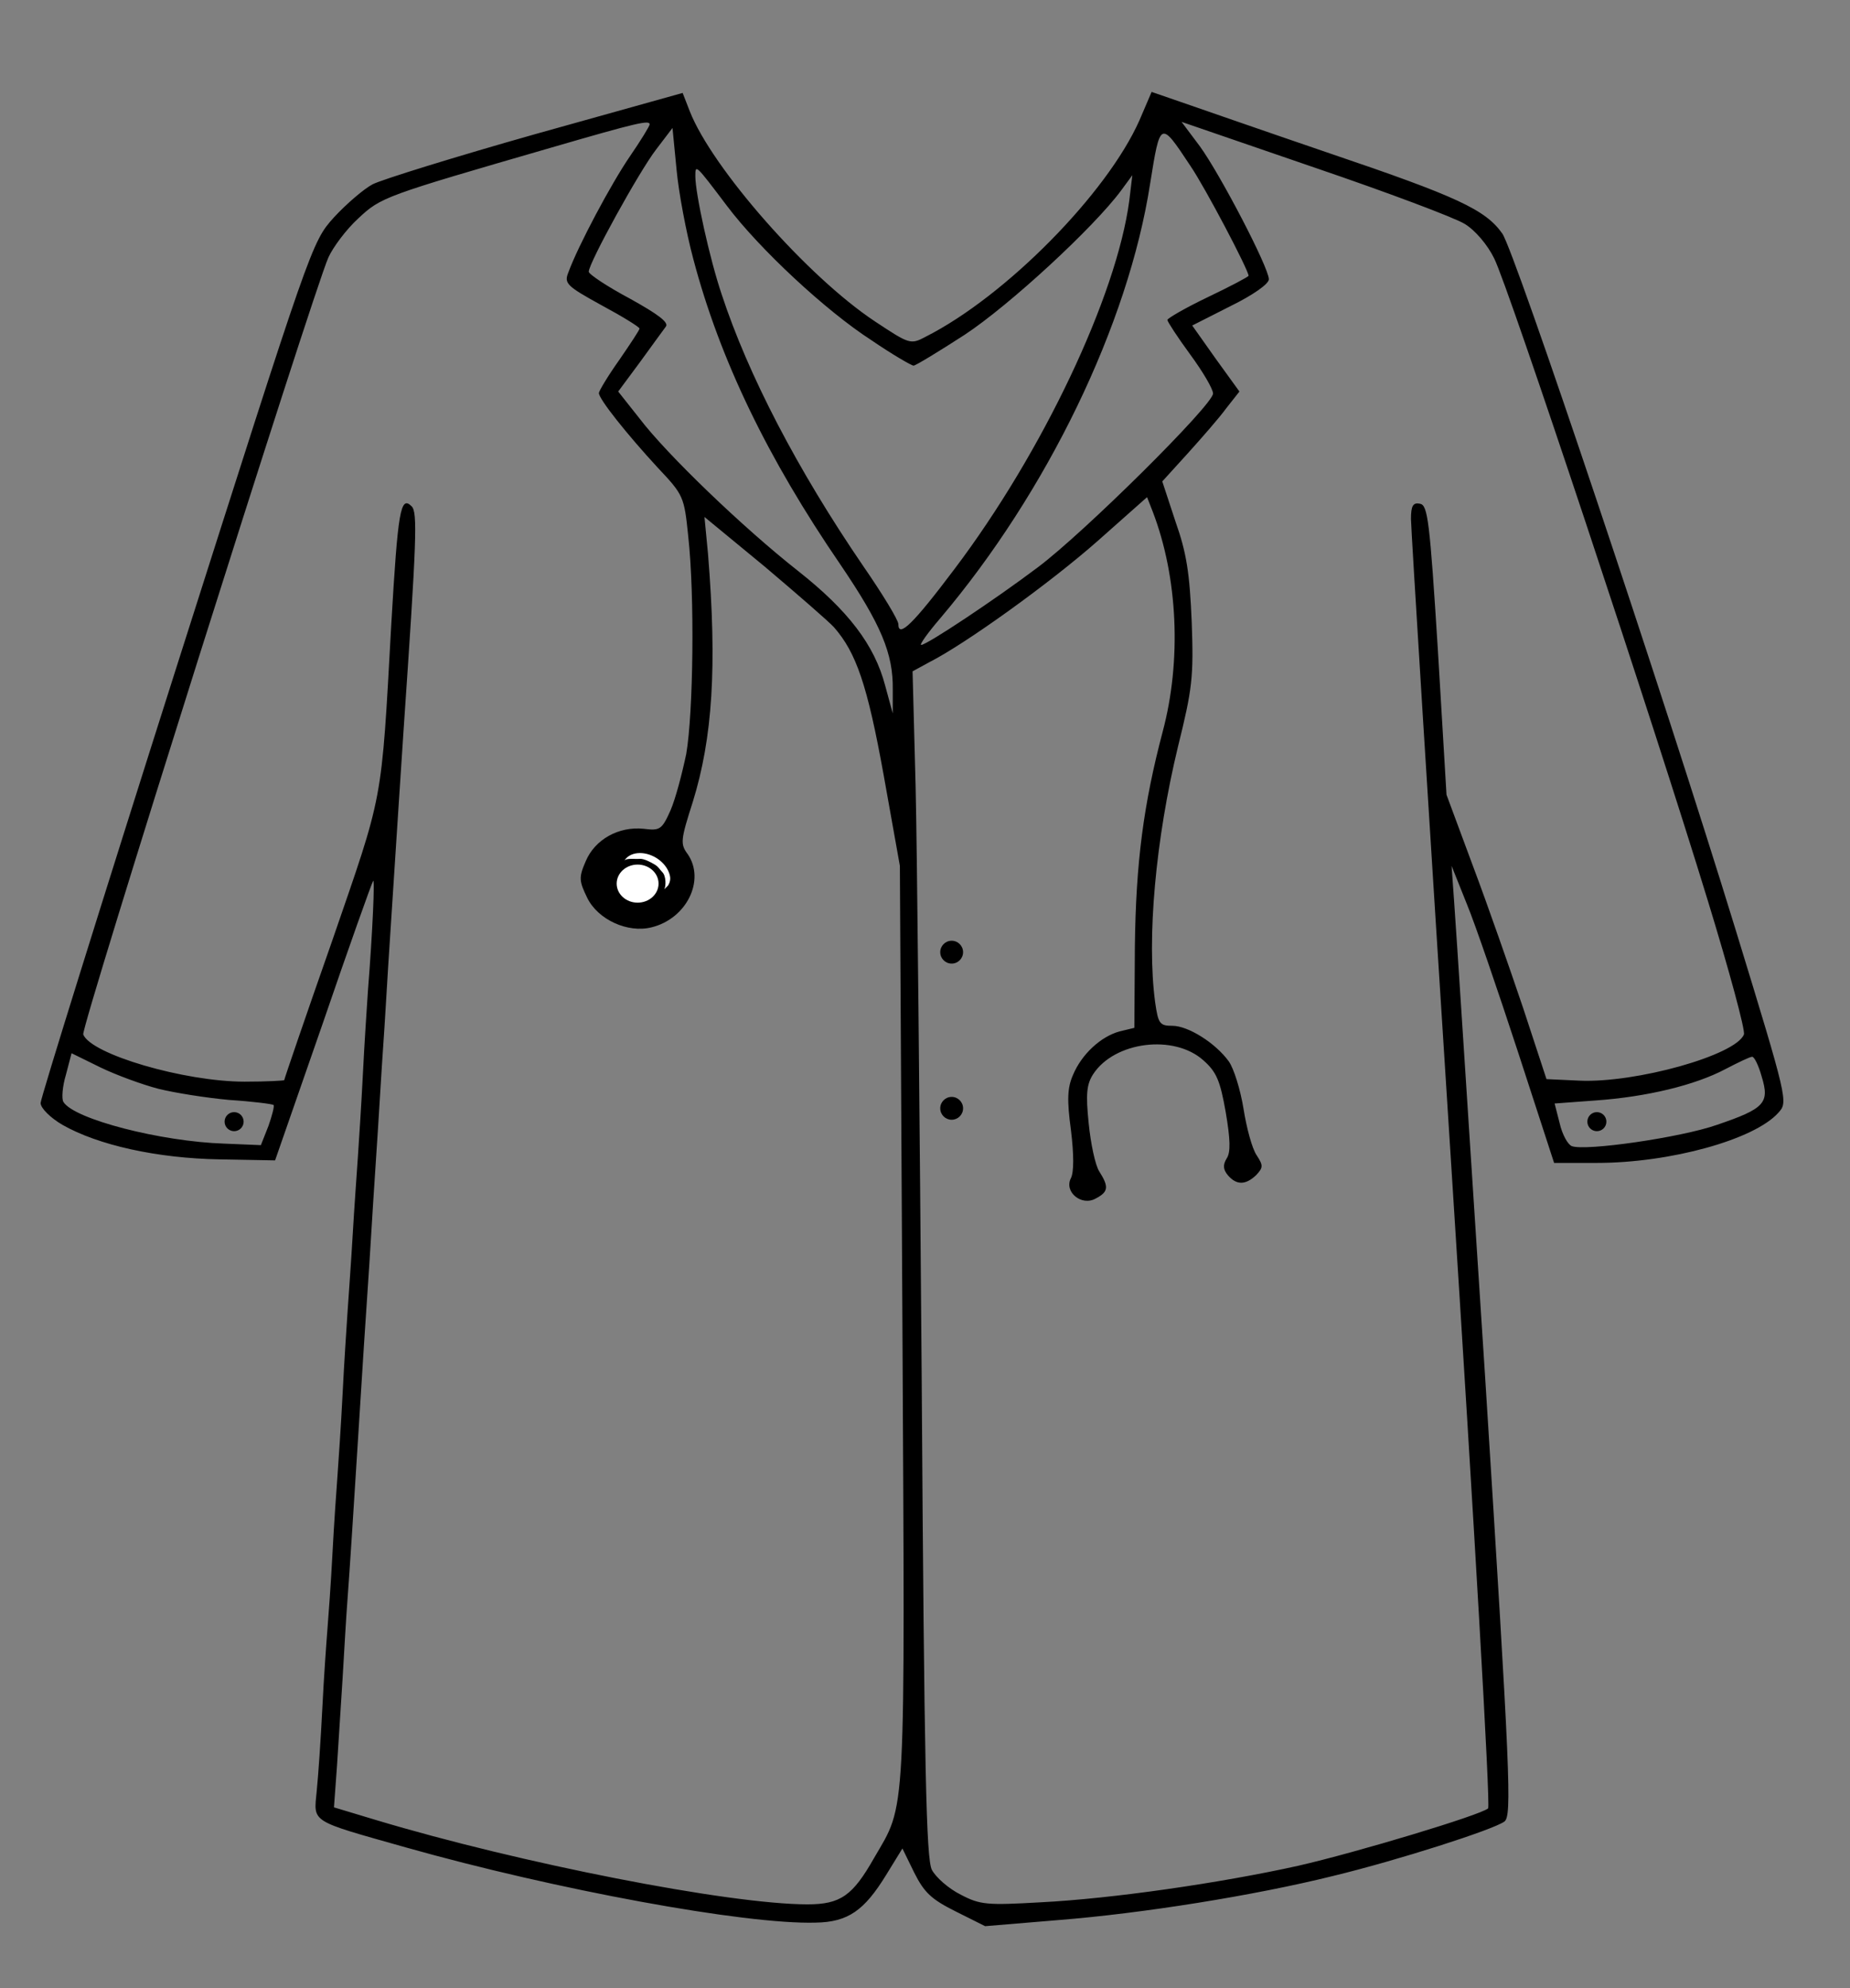 <svg width="486" height="522" viewBox="0 0 486 522" fill="none" xmlns="http://www.w3.org/2000/svg">
<rect x="0" y="0" width="486" height="522" fill="#808080" stroke="none"/>
<path d="M140.667 35.2C119.467 41.2 100.133 47.2 97.867 48.4C95.6 49.6 91.067 53.467 87.733 57.067C81.867 63.6 81.867 63.733 46.267 175.467C26.667 237.067 10.667 288.4 10.667 289.6C10.667 290.933 13.2 293.467 16.4 295.333C25.733 300.667 41.333 304.133 57.733 304.4L72.267 304.667L84.8 268.667C91.6 248.8 97.6 232 98 231.333C98.533 230 97.867 244.933 96.667 260C96.4 264 95.733 273.867 95.333 282C94.933 290 94.267 300 94 304C93.733 308 93.067 317.067 92.667 324C92.267 330.933 91.6 340 91.333 344C91.067 348 90.4 357.867 90 366C89.6 374 88.933 383.6 88.667 387.333C88.4 390.933 87.733 400.267 87.333 408C86.933 415.733 86.267 424.667 86 428C85.733 431.333 85.067 440.533 84.667 448.667C84.267 456.667 83.6 466.4 83.2 470.267C82.4 478.667 81.2 477.867 106.667 485.067C145.867 496.133 195.733 505.333 214.267 504.8C222.8 504.667 227.067 501.6 232.8 492.267L237.067 485.333L240.133 491.6C242.8 496.933 244.667 498.667 251.067 501.867L258.8 505.733L278 504.133C299.867 502.4 329.333 497.733 350.267 492.533C367.333 488.4 392.267 480.4 395.2 478.267C397.2 476.8 396.8 466.8 390.133 361.333C386 297.867 382.4 241.733 382 236.667L381.333 227.333L385.333 237.333C387.6 242.8 393.6 260.4 398.8 276.267L408.267 305.333H419.467C438.8 305.333 460.933 299.2 467.2 292.133C469.733 289.333 469.733 289.067 456 244.267C436.8 181.733 398 66.133 394.667 61.333C390.267 55.067 382.8 51.6 349.333 40.267C332.133 34.4 314.533 28.267 310.267 26.8L302.533 24.133L299.333 31.6C290.8 50.8 264.267 77.733 243.2 88.4C239.2 90.533 238.933 90.4 229.867 84.4C212.133 72.667 187.067 44.133 181.2 29.2L179.333 24.4L140.667 35.2ZM170.667 32.667C170.667 33.067 168.4 36.8 165.467 41.067C160.533 48.267 151.867 64.533 149.333 71.467C148.133 74.4 148.8 75.067 158 80.133C163.467 83.067 168 85.867 168 86.267C168 86.667 165.6 90.267 162.667 94.533C159.733 98.667 157.333 102.667 157.333 103.2C157.333 104.8 164.8 114.133 172.8 122.8C179.6 130 179.733 130.4 180.8 140.8C182.533 156.4 182.133 187.333 180.267 198C179.2 203.067 177.467 209.733 176.133 212.8C173.867 217.867 173.333 218.133 169.067 217.6C162.533 216.933 156.267 220.4 153.867 226.133C152 230.4 152.133 231.333 154.267 235.733C157.067 241.467 164.933 245.067 171.2 243.467C180.4 241.2 185.333 231.067 180.667 224.267C178.667 221.6 178.8 220.533 182 210.533C187.2 193.733 188.4 175.067 186 145.467L185.067 135.733L200.933 148.8C209.6 156.133 217.733 163.2 219.067 164.667C224.933 171.333 227.867 179.867 232.133 203.467L236.4 227.333L237.067 347.467C237.733 479.733 238.133 473.2 229.6 487.867C224 497.733 220.8 500 212.133 500C191.467 500 136.533 489.2 98.8 477.867L87.733 474.533L88.533 463.6C88.933 457.6 89.6 447.2 90 440.667C90.4 434 90.933 424.4 91.333 419.333C91.733 414.133 92.933 395.867 94 378.667C95.067 361.467 96.267 342.8 96.667 337.333C97.067 331.867 97.867 317.733 98.667 306C99.467 294.267 100.267 280.133 100.667 274.667C101.067 269.2 101.6 259.6 102 253.333C104.267 218.267 105.333 202.133 106 192C109.467 141.467 109.733 134.533 108.133 132.933C105.2 130 104.533 134.133 102.8 163.733C100.133 211.867 100.8 207.733 87.2 247.2C80.267 266.933 74.667 283.333 74.667 283.6C74.667 283.733 70 284 64.267 284C48.4 284 23.867 276.8 21.867 271.6C21.2 269.867 82.133 76.933 86.267 67.6C87.467 64.933 90.933 60.267 94.133 57.333C100.133 51.733 100.933 51.467 144.667 38.8C167.6 32.133 170.667 31.467 170.667 32.667ZM384.8 58.8C387.467 60.4 390.8 64.267 392.533 67.867C396.267 75.2 434.4 189.867 448.667 236.533C454.267 254.8 458.533 270.533 458.133 271.6C456 277.067 429.733 284.4 414.933 283.733L406.267 283.333L400.133 264.667C396.667 254.4 390.8 237.6 386.933 227.333L380 208.667L377.733 170.667C375.6 136.667 375.067 132.667 373.067 132.267C371.2 131.867 370.667 132.8 370.667 136.267C370.667 138.8 375.467 215.733 381.333 307.333C387.2 398.933 391.6 474.267 390.933 474.8C389.067 476.533 356.267 486.4 341.067 489.867C320.667 494.4 292 498.533 273.333 499.467C259.333 500.267 257.467 500.133 252.4 497.467C249.2 495.867 245.867 492.933 244.8 490.933C243.333 488 242.8 465.467 242.133 362C241.6 293.067 240.933 223.067 240.533 206.4L239.733 176.267L244.133 173.867C253.6 169.067 275.867 153.067 288.4 142L301.333 130.533L302.8 134.267C309.467 151.6 310.4 173.467 305.467 192C300.4 211.2 298.4 226.4 298.133 248.533L298 269.867L294.133 270.8C289.2 272.133 284.133 276.8 281.867 282.267C280.4 285.6 280.267 288.8 281.333 296.667C282.133 303.2 282.133 307.733 281.333 309.333C279.467 312.933 284.133 316.8 287.867 314.667C291.2 312.933 291.333 311.6 288.8 307.6C287.733 306 286.533 300.267 286 294.933C285.2 287.2 285.467 284.667 287.2 282C292.8 273.467 308.4 271.467 316.133 278.4C319.6 281.467 320.533 283.733 322 292C323.2 299.067 323.333 302.533 322.267 304.133C321.2 305.867 321.333 307.067 322.533 308.533C324.8 311.2 327.2 311.2 330 308.533C331.867 306.533 331.867 306 330.133 303.333C328.933 301.6 327.467 296.133 326.667 291.067C325.867 286.133 324.133 280.533 322.8 278.667C319.333 273.867 312.133 269.333 308 269.333C304.667 269.333 304.267 268.8 303.467 263.2C301.2 246.4 303.6 220.267 309.467 196C313.2 180.933 313.6 177.867 313.067 163.333C312.533 150.533 311.733 145.2 308.8 136.933L305.333 126.4L312 119.067C315.733 114.933 320.4 109.6 322.133 107.2L325.6 102.8L319.333 94.133L313.2 85.467L323.2 80.4C329.2 77.467 333.333 74.533 333.333 73.333C333.333 70.267 320.533 45.733 315.2 38.4L310.4 32L345.333 44C364.533 50.533 382.267 57.2 384.8 58.8ZM182.133 68C189.067 94.267 201.6 120.267 220.8 148.267C231.467 164 234.667 171.6 234.533 181.067V187.333L232.533 180C229.733 169.333 222.8 160.267 209.6 149.867C195.2 138.533 175.2 119.333 168 109.867L162.4 102.8L168.133 95.067C171.2 90.8 174.267 86.667 174.933 85.733C175.733 84.667 172.933 82.533 165.467 78.4C159.467 75.2 154.667 72 154.667 71.333C154.667 69.067 167.867 45.067 172.4 39.2L176.667 33.6L177.733 44.533C178.267 50.4 180.267 61.067 182.133 68ZM312.667 43.467C316.667 49.333 328 70.933 328 72.4C328 72.667 323.2 75.2 317.333 78C311.467 80.8 306.667 83.6 306.667 84C306.667 84.4 309.333 88.533 312.667 93.067C316 97.6 318.667 102.133 318.667 103.333C318.667 106.267 284.933 139.733 272.667 148.933C261.333 157.467 243.467 169.333 242 169.333C241.467 169.333 243.733 166.133 247.067 162.267C275.067 129.2 296.4 85.2 302.133 48.267C304.8 31.6 304.8 31.6 312.667 43.467ZM190.933 54C199.467 65.333 216.933 81.6 228.933 89.333C234.4 93.067 239.467 96 240 96C240.533 96 246.667 92.267 253.467 87.867C265.2 80.133 287.333 59.733 294.533 50L297.467 46L296.667 52.667C293.333 77.733 273.867 118.8 250.8 149.333C239.867 163.867 236 167.6 236 163.867C236 162.8 231.867 156 226.8 148.667C209.467 123.333 196.533 98.4 189.6 77.333C186.4 67.867 182.667 50.8 182.667 46.267C182.667 43.067 182.667 43.067 190.933 54ZM41.6 285.867C45.867 286.933 54.267 288.267 60.267 288.8C66.4 289.2 71.6 289.867 71.867 290.133C72.133 290.4 71.467 292.933 70.533 295.6L68.533 300.667L58.933 300.267C42.267 299.733 19.467 293.867 16.667 289.333C16.133 288.533 16.4 285.2 17.333 282.133L18.8 276.533L26.4 280.267C30.533 282.267 37.467 284.8 41.6 285.867ZM462.8 282.667C464.933 289.6 463.6 291.067 451.067 295.333C441.6 298.667 416.533 302.267 412.933 300.933C411.867 300.533 410.4 297.867 409.733 294.933L408.4 289.733L419.2 288.933C432.533 288 445.333 284.933 453.333 280.667C456.667 278.933 459.733 277.467 460.267 277.467C460.8 277.333 462 279.733 462.8 282.667Z" fill="black"/>
<circle cx="61.503" cy="294.5" r="2.5" fill="black"/>
<circle cx="419.502" cy="294.5" r="2.5" fill="black"/>
<circle cx="250.003" cy="250" r="3" fill="black"/>
<circle cx="250.003" cy="291" r="3" fill="black"/>
<ellipse cx="167.503" cy="232" rx="5.5" ry="5" fill="white"/>
<path d="M175.503 232.5C176.186 231.363 176.265 230.372 175.665 228.917C175.065 227.462 173.867 226.128 172.334 225.206C170.802 224.285 169.061 223.853 167.495 224.006C165.928 224.158 164.664 224.882 163.981 226.019C164.464 225.215 166.894 225.608 168.003 225.5C169.111 225.392 170.919 226.348 172.003 227C173.086 227.652 173.195 228.193 174.003 229C175.003 230 174.986 232.696 174.503 233.5L175.503 232.5Z" fill="white"/>
</svg>
